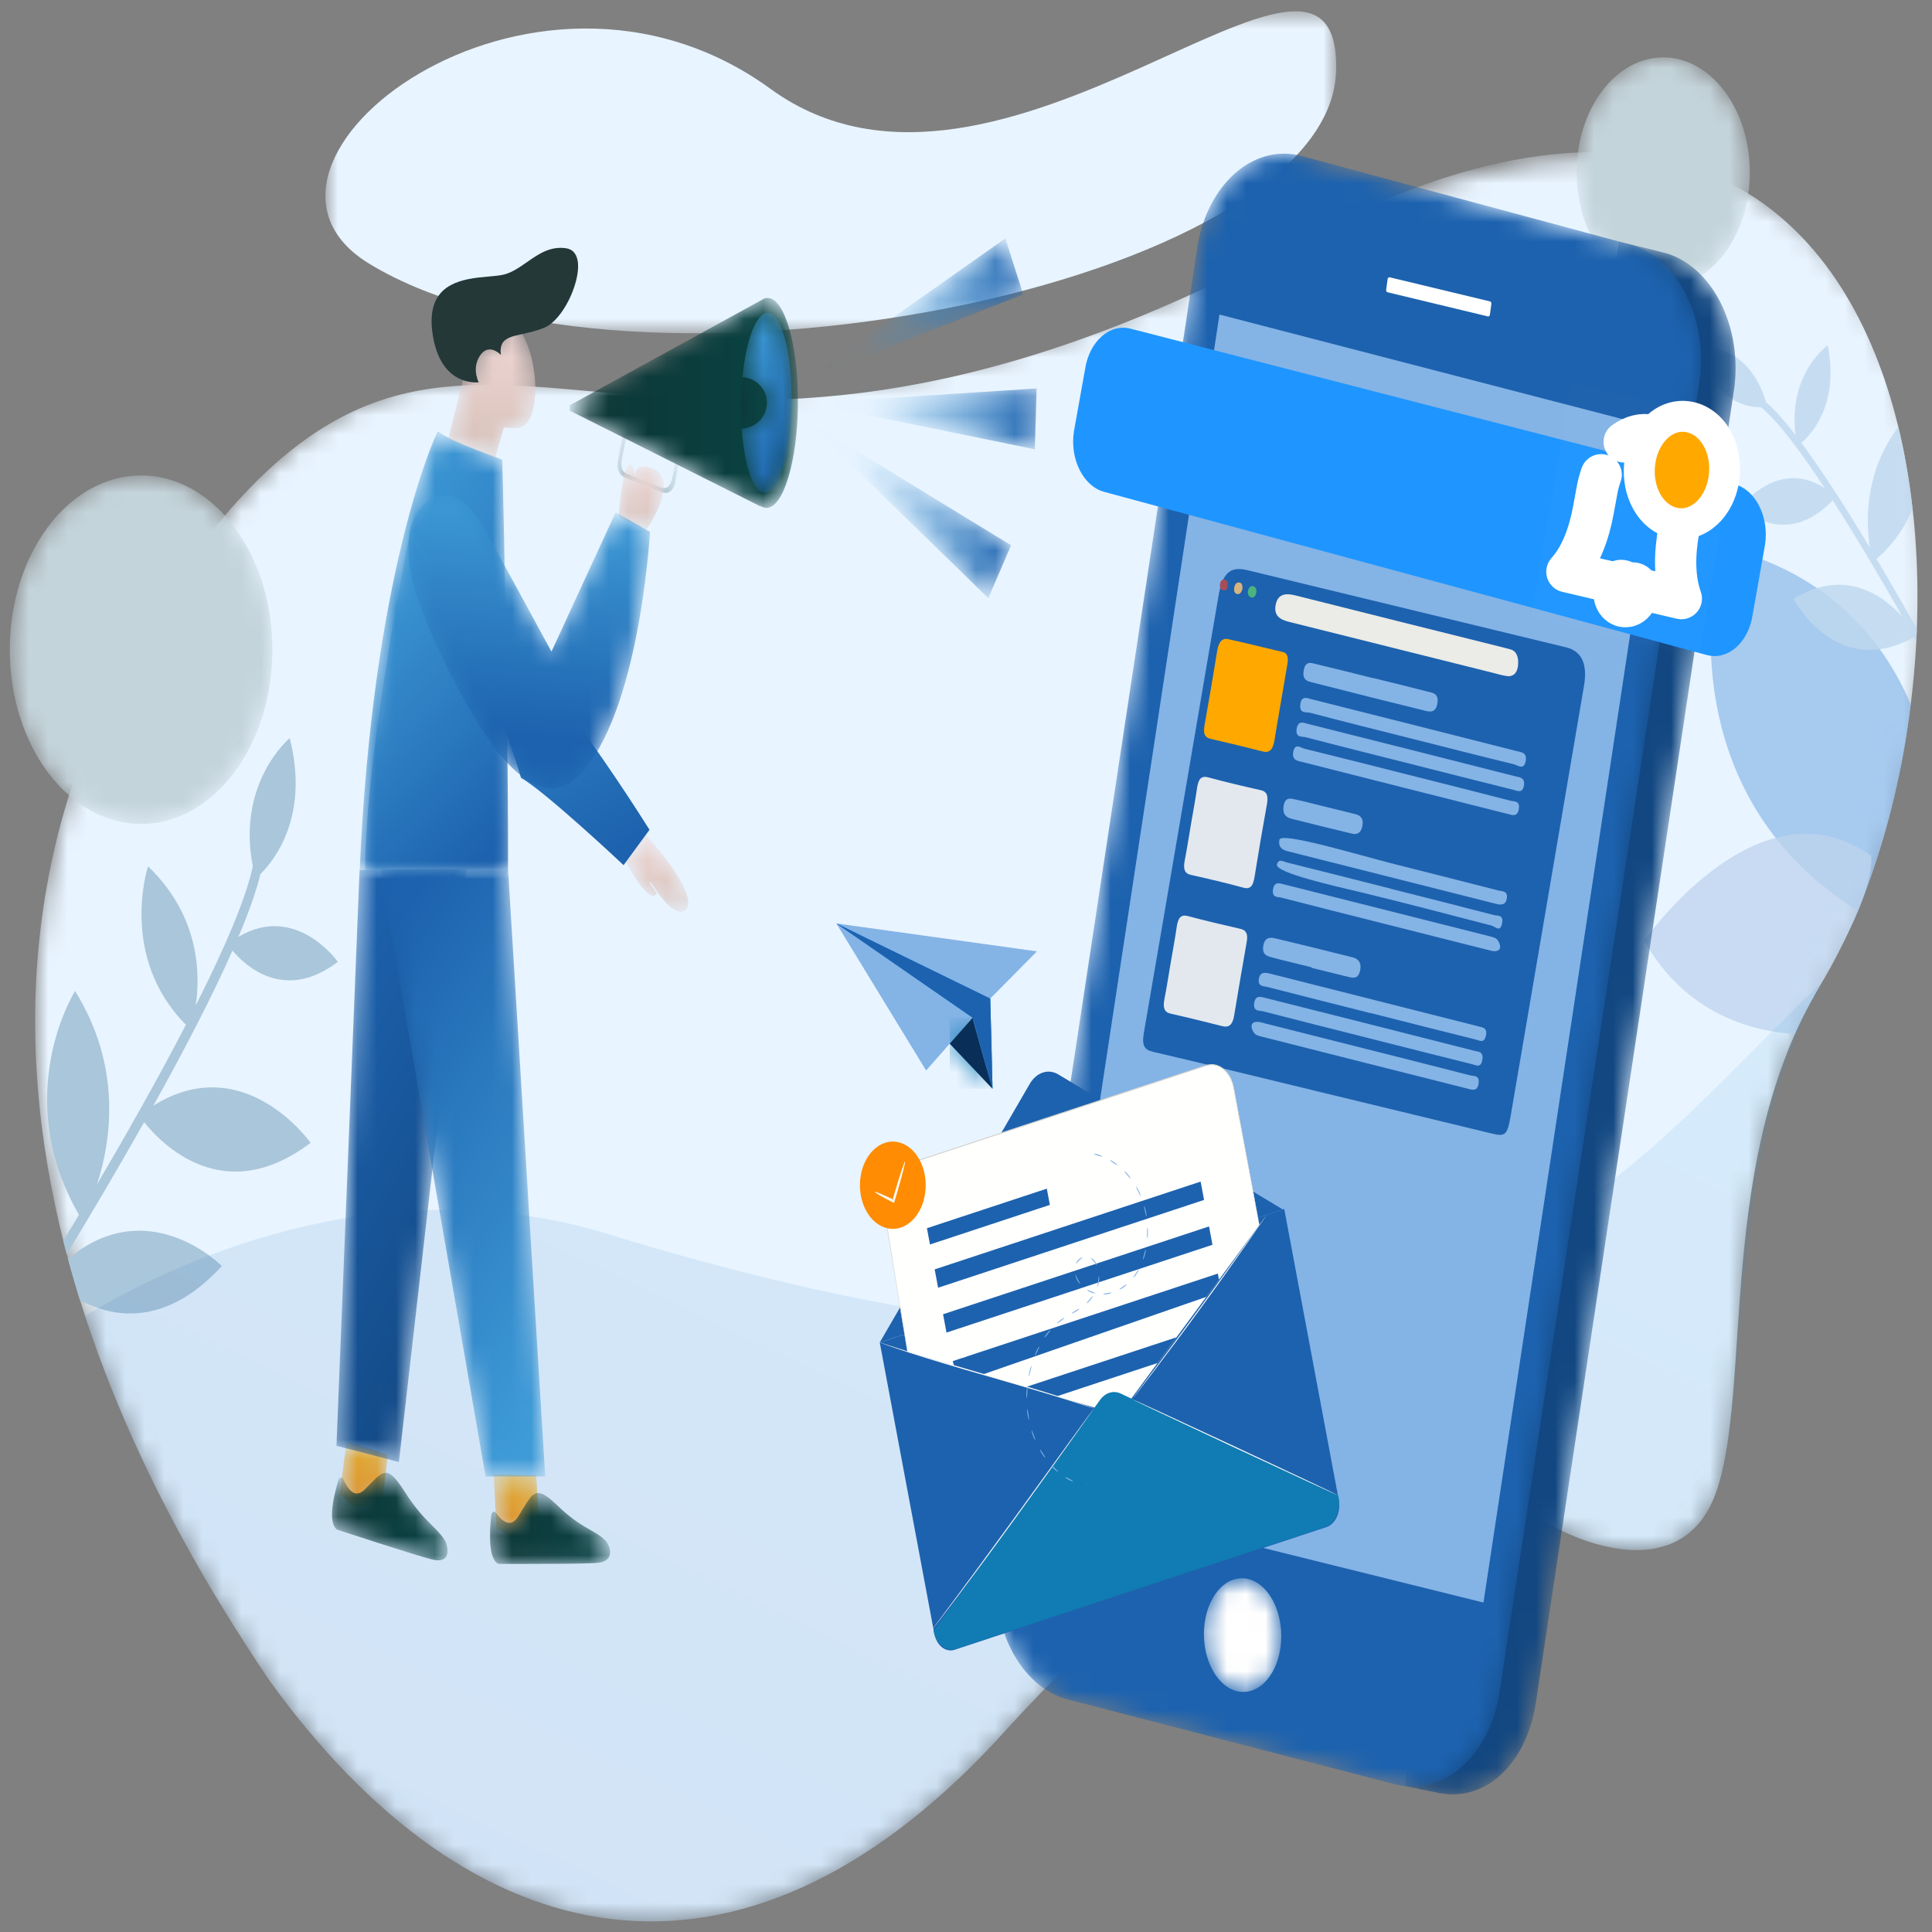 <svg width="100" height="100" viewBox="0 0 100 100" fill="none" xmlns="http://www.w3.org/2000/svg">
<rect x="0" y="0" width="100" height="100" fill="#808080" stroke="none"/>
<mask id="mask0_7187_23352" style="mask-type:alpha" maskUnits="userSpaceOnUse" x="0" y="0" width="100" height="100">
<rect width="100" height="100" fill="white"/>
</mask>
<g mask="url(#mask0_7187_23352)">
<mask id="mask1_7187_23352" style="mask-type:alpha" maskUnits="userSpaceOnUse" x="1" y="8" width="99" height="92">
<path fill-rule="evenodd" clip-rule="evenodd" d="M31.556 19.893C23.254 19.295 17.679 18.697 10.327 28.308C-8.014 52.286 8.134 78.368 13.955 86.993C24.406 101.476 38.236 104.351 51.493 90.178C69.524 70.168 77.215 76.557 77.215 76.557C79.206 79.103 86.798 83.012 88.826 77.233C90.725 71.82 89.143 59.593 94.41 50.755C103.479 35.537 102.359 8.163 82.746 8.165C78.412 8.165 73.174 9.502 66.945 12.602C49.991 21.041 39.52 20.467 31.556 19.893Z" fill="white"/>
</mask>
<g mask="url(#mask1_7187_23352)">
<path fill-rule="evenodd" clip-rule="evenodd" d="M10.327 28.308C24.731 9.477 32.67 31.037 66.945 12.603C101.22 -5.832 104.247 34.473 94.241 50.957C88.783 59.948 90.725 71.82 88.826 77.234C86.798 83.012 79.207 79.103 77.215 76.557C77.215 76.557 69.524 70.168 51.493 90.178C38.236 104.351 24.406 101.476 13.955 86.993C8.134 78.368 -8.014 52.286 10.327 28.308Z" fill="#E8F4FF"/>
</g>
<path fill-rule="evenodd" clip-rule="evenodd" d="M13.481 45.239C14.178 44.552 16.032 42.27 14.995 38.206C14.995 38.206 12.234 40.5 13.088 44.844C12.714 46.57 11.578 49.177 10.129 52.051C10.374 50.419 10.343 47.417 7.663 44.84C7.663 44.84 6.117 49.502 9.622 53.042C8.198 55.792 6.541 58.715 5.022 61.301C5.736 59.11 6.348 55.248 3.886 51.296C3.886 51.296 0.495 56.662 4.088 62.879C3.809 63.346 3.538 63.797 3.278 64.227C3.304 64.34 3.38 64.627 3.426 64.803C3.439 64.849 3.449 64.887 3.455 64.913C4.637 62.966 6.059 60.571 7.461 58.083C8.36 59.211 11.589 62.556 16.076 59.152C16.076 59.152 12.647 54.287 7.94 57.226C9.481 54.458 10.962 51.624 12.033 49.203C12.713 50.008 14.732 51.875 17.487 49.785C17.487 49.785 15.323 46.715 12.34 48.493C12.863 47.255 13.261 46.147 13.481 45.239ZM4.141 67.296C5.784 68.184 8.53 68.744 11.485 65.53C11.485 65.53 7.681 61.672 3.521 65.165C3.615 65.542 4.097 67.199 4.141 67.296Z" fill="#AAC6DA"/>
<path opacity="0.641" fill-rule="evenodd" clip-rule="evenodd" d="M98.9 36.457C97.548 33.272 94.778 29.681 89.103 28.294C89.103 28.294 86.073 38.801 94.086 45.628C94.713 46.162 95.406 46.673 96.174 47.155C98.395 41.483 98.737 37.562 98.9 36.457Z" fill="#84B3E6"/>
<path opacity="0.764" fill-rule="evenodd" clip-rule="evenodd" d="M92.905 53.526C90.75 53.384 87.238 52.52 85.109 48.686C85.109 48.686 91.04 40.136 96.857 44.3C96.994 46.916 93.647 51.572 92.905 53.526Z" fill="#BED4EE"/>
<path opacity="0.803" fill-rule="evenodd" clip-rule="evenodd" d="M93.24 22.919C93.792 22.443 95.203 20.893 94.603 17.871C94.603 17.871 92.531 19.339 92.936 22.517C92.375 21.79 91.859 21.204 91.415 20.82C91.195 20.062 90.335 17.811 87.925 18.019C87.925 18.019 88.635 21.087 91.151 21.082C92.008 21.778 93.189 23.352 94.45 25.269C93.633 24.72 92.001 24.135 90.084 26.201C90.084 26.201 92.294 28.554 94.862 25.902C96.086 27.805 97.361 29.97 98.471 31.925C97.471 30.82 95.493 29.372 92.824 30.994C92.824 30.994 95.033 35.232 99.067 32.982C99.108 33.053 99.147 33.124 99.187 33.195C99.194 33.058 99.198 32.97 99.201 32.905C99.202 32.905 99.203 32.904 99.204 32.904C99.204 32.904 99.203 32.902 99.201 32.898C99.204 32.841 99.205 32.803 99.207 32.767C99.209 32.712 99.211 32.659 99.216 32.551C98.577 31.41 97.865 30.166 97.127 28.923C97.53 28.596 98.404 27.766 98.992 26.329C98.82 24.919 98.629 23.68 98.259 22.106C97.379 23.254 96.354 25.303 96.778 28.338C95.582 26.346 94.339 24.397 93.24 22.919Z" fill="#BED7EE"/>
<path opacity="0.114" fill-rule="evenodd" clip-rule="evenodd" d="M31.443 63.868C19.49 60.2 8.634 65.55 4.4 68.108C7.165 76.546 11.488 83.338 13.955 86.993C24.406 101.476 38.236 104.351 51.493 90.178C69.524 70.168 77.215 76.557 77.215 76.557C79.206 79.104 86.798 83.012 88.826 77.234C90.725 71.82 89.143 59.594 94.41 50.755C83.256 61.189 74.276 77.012 31.443 63.868Z" fill="url(#paint0_linear_7187_23352)"/>
<mask id="mask2_7187_23352" style="mask-type:alpha" maskUnits="userSpaceOnUse" x="16" y="0" width="54" height="18">
<path fill-rule="evenodd" clip-rule="evenodd" d="M16.843 0.586H69.161V17.251H16.843V0.586Z" fill="white"/>
</mask>
<g mask="url(#mask2_7187_23352)">
<path fill-rule="evenodd" clip-rule="evenodd" d="M19.082 13.631C32.655 21.958 68.879 14.776 69.158 3.66C69.418 -6.729 51.803 13.27 39.881 4.599C27.447 -4.445 10.752 8.52 19.082 13.631Z" fill="#E8F4FF"/>
</g>
<mask id="mask3_7187_23352" style="mask-type:alpha" maskUnits="userSpaceOnUse" x="81" y="2" width="10" height="13">
<path fill-rule="evenodd" clip-rule="evenodd" d="M81.607 8.919C81.607 12.204 83.614 14.867 86.089 14.867C88.563 14.867 90.57 12.204 90.57 8.919C90.57 5.634 88.563 2.971 86.089 2.971C83.614 2.971 81.607 5.634 81.607 8.919Z" fill="white"/>
</mask>
<g mask="url(#mask3_7187_23352)">
<path fill-rule="evenodd" clip-rule="evenodd" d="M81.607 8.919C81.607 12.204 83.614 14.867 86.089 14.867C88.563 14.867 90.57 12.204 90.57 8.919C90.57 5.634 88.563 2.971 86.089 2.971C83.614 2.971 81.607 5.634 81.607 8.919Z" fill="#C4D4DB"/>
</g>
<mask id="mask4_7187_23352" style="mask-type:alpha" maskUnits="userSpaceOnUse" x="0" y="24" width="15" height="19">
<path fill-rule="evenodd" clip-rule="evenodd" d="M0.508 33.628C0.508 38.609 3.55 42.647 7.303 42.647C11.056 42.647 14.098 38.609 14.098 33.628C14.098 28.646 11.056 24.609 7.303 24.609C3.55 24.609 0.508 28.646 0.508 33.628Z" fill="white"/>
</mask>
<g mask="url(#mask4_7187_23352)">
<path fill-rule="evenodd" clip-rule="evenodd" d="M0.508 33.628C0.508 38.609 3.55 42.647 7.303 42.647C11.056 42.647 14.098 38.609 14.098 33.628C14.098 28.646 11.056 24.609 7.303 24.609C3.55 24.609 0.508 28.646 0.508 33.628Z" fill="#C4D4DB"/>
</g>
<mask id="mask5_7187_23352" style="mask-type:alpha" maskUnits="userSpaceOnUse" x="31" y="22" width="5" height="4">
<path fill-rule="evenodd" clip-rule="evenodd" d="M32.434 22.514L32.192 23.717C32.083 24.326 32.291 24.465 32.514 24.555L34.184 25.227C34.2 25.234 34.216 25.239 34.232 25.244C34.363 25.286 34.477 25.272 34.568 25.202C34.681 25.115 34.762 24.942 34.808 24.687L34.969 23.828L35.146 23.903L34.944 24.991C34.911 25.175 34.825 25.328 34.702 25.423C34.579 25.517 34.436 25.539 34.3 25.486L32.322 24.709C32.061 24.606 31.906 24.25 31.969 23.898L32.256 22.439L32.434 22.514Z" fill="white"/>
</mask>
<g mask="url(#mask5_7187_23352)">
<path fill-rule="evenodd" clip-rule="evenodd" d="M32.434 22.514L32.192 23.717C32.083 24.326 32.291 24.465 32.514 24.555L34.184 25.227C34.2 25.234 34.216 25.239 34.232 25.244C34.363 25.286 34.477 25.272 34.568 25.202C34.681 25.115 34.762 24.942 34.808 24.687L34.969 23.828L35.146 23.903L34.944 24.991C34.911 25.175 34.825 25.328 34.702 25.423C34.579 25.517 34.436 25.539 34.3 25.486L32.322 24.709C32.061 24.606 31.906 24.25 31.969 23.898L32.256 22.439L32.434 22.514Z" fill="url(#paint1_linear_7187_23352)"/>
</g>
<mask id="mask6_7187_23352" style="mask-type:alpha" maskUnits="userSpaceOnUse" x="29" y="15" width="13" height="12">
<path fill-rule="evenodd" clip-rule="evenodd" d="M39.738 15.422C39.786 15.423 39.834 15.43 39.88 15.445C40.286 15.573 40.647 16.222 40.902 17.193C41.158 18.165 41.31 19.459 41.3 20.874C41.291 22.332 41.113 23.7 40.8 24.726C40.491 25.738 40.089 26.294 39.668 26.289C39.596 26.288 39.526 26.271 39.455 26.239L39.456 26.238L39.447 26.235C39.411 26.217 39.376 26.193 39.34 26.167C39.354 26.185 39.369 26.206 39.383 26.221L29.491 21.256V20.977L39.455 15.509L39.5 15.48L39.501 15.48C39.577 15.441 39.655 15.422 39.733 15.422C39.735 15.422 39.736 15.422 39.738 15.422Z" fill="white"/>
</mask>
<g mask="url(#mask6_7187_23352)">
<path fill-rule="evenodd" clip-rule="evenodd" d="M39.88 15.445C40.286 15.573 40.647 16.222 40.902 17.193C41.158 18.165 41.31 19.459 41.3 20.874C41.291 22.332 41.113 23.7 40.8 24.726C40.491 25.738 40.089 26.294 39.668 26.289C39.596 26.288 39.526 26.271 39.455 26.239L39.447 26.235C39.411 26.217 39.376 26.193 39.34 26.167C39.354 26.185 39.369 26.206 39.383 26.221L29.491 21.256V20.977L39.455 15.509L39.5 15.48C39.577 15.441 39.655 15.422 39.733 15.422C39.735 15.422 39.736 15.422 39.738 15.422C39.786 15.423 39.834 15.43 39.88 15.445Z" fill="url(#paint2_linear_7187_23352)"/>
</g>
<mask id="mask7_7187_23352" style="mask-type:alpha" maskUnits="userSpaceOnUse" x="41" y="21" width="12" height="10">
<path fill-rule="evenodd" clip-rule="evenodd" d="M52.334 28.224L51.155 30.96L41.626 21.681L52.334 28.224Z" fill="white"/>
</mask>
<g mask="url(#mask7_7187_23352)">
<path fill-rule="evenodd" clip-rule="evenodd" d="M52.334 28.224L51.155 30.96L41.626 21.681L52.334 28.224Z" fill="url(#paint3_linear_7187_23352)"/>
</g>
<mask id="mask8_7187_23352" style="mask-type:alpha" maskUnits="userSpaceOnUse" x="41" y="20" width="13" height="4">
<path fill-rule="evenodd" clip-rule="evenodd" d="M53.562 23.255L41.881 20.867L53.656 20.106L53.562 23.255Z" fill="white"/>
</mask>
<g mask="url(#mask8_7187_23352)">
<path fill-rule="evenodd" clip-rule="evenodd" d="M53.562 23.255L41.881 20.867L53.656 20.106L53.562 23.255Z" fill="url(#paint4_linear_7187_23352)"/>
</g>
<mask id="mask9_7187_23352" style="mask-type:alpha" maskUnits="userSpaceOnUse" x="41" y="12" width="12" height="8">
<path fill-rule="evenodd" clip-rule="evenodd" d="M52.037 12.338L52.962 15.24L41.626 19.678L52.037 12.338Z" fill="white"/>
</mask>
<g mask="url(#mask9_7187_23352)">
<path fill-rule="evenodd" clip-rule="evenodd" d="M52.037 12.338L52.962 15.24L41.626 19.678L52.037 12.338Z" fill="url(#paint5_linear_7187_23352)"/>
</g>
<mask id="mask10_7187_23352" style="mask-type:alpha" maskUnits="userSpaceOnUse" x="38" y="16" width="3" height="10">
<path fill-rule="evenodd" clip-rule="evenodd" d="M39.846 16.208C40.178 16.312 40.469 16.864 40.672 17.694C40.874 18.524 40.99 19.632 40.972 20.846C40.954 22.096 40.799 23.271 40.535 24.155C40.274 25.027 39.94 25.509 39.595 25.51C39.536 25.51 39.478 25.497 39.421 25.47L39.421 25.469L39.414 25.466C39.139 25.33 38.888 24.878 38.694 24.162C38.542 23.603 38.444 22.92 38.393 22.182C39.115 22.159 39.695 21.573 39.695 20.85C39.695 20.139 39.134 19.564 38.429 19.522C38.586 17.93 38.968 16.687 39.433 16.311L39.534 16.243L39.534 16.242C39.598 16.208 39.663 16.19 39.729 16.19C39.73 16.19 39.731 16.19 39.733 16.19C39.771 16.19 39.809 16.196 39.846 16.208Z" fill="white"/>
</mask>
<g mask="url(#mask10_7187_23352)">
<path fill-rule="evenodd" clip-rule="evenodd" d="M39.846 16.208C40.178 16.312 40.469 16.864 40.672 17.694C40.874 18.524 40.99 19.632 40.972 20.846C40.954 22.096 40.799 23.271 40.535 24.155C40.274 25.027 39.94 25.509 39.595 25.51C39.536 25.51 39.478 25.497 39.421 25.47L39.421 25.469L39.414 25.466C39.139 25.33 38.888 24.878 38.694 24.162C38.542 23.603 38.444 22.92 38.393 22.182C39.115 22.159 39.695 21.573 39.695 20.85C39.695 20.139 39.134 19.564 38.429 19.522C38.586 17.93 38.968 16.687 39.433 16.311L39.534 16.243L39.534 16.242C39.598 16.208 39.663 16.19 39.729 16.19C39.73 16.19 39.731 16.19 39.733 16.19C39.771 16.19 39.809 16.196 39.846 16.208Z" fill="url(#paint6_linear_7187_23352)"/>
</g>
<mask id="mask11_7187_23352" style="mask-type:alpha" maskUnits="userSpaceOnUse" x="38" y="19" width="2" height="4">
<path fill-rule="evenodd" clip-rule="evenodd" d="M39.476 20.85C39.476 21.573 39.115 22.159 38.393 22.182C38.363 21.754 38.344 21.313 38.351 20.855C38.358 20.389 38.387 19.946 38.429 19.522C39.134 19.564 39.476 20.139 39.476 20.85Z" fill="white"/>
</mask>
<g mask="url(#mask11_7187_23352)">
<path fill-rule="evenodd" clip-rule="evenodd" d="M39.476 20.85C39.476 21.573 39.115 22.159 38.393 22.182C38.363 21.754 38.344 21.313 38.351 20.855C38.358 20.389 38.387 19.946 38.429 19.522C39.134 19.564 39.476 20.139 39.476 20.85Z" fill="url(#paint7_linear_7187_23352)"/>
</g>
<mask id="mask12_7187_23352" style="mask-type:alpha" maskUnits="userSpaceOnUse" x="25" y="76" width="3" height="4">
<path fill-rule="evenodd" clip-rule="evenodd" d="M27.756 76.365C27.803 76.972 27.856 78.186 27.912 78.525C27.443 78.915 26.869 79.686 26.328 79.497C26.021 79.39 25.873 79.012 25.703 79.223C25.677 78.998 25.679 78.845 25.679 78.839L25.552 76.314L27.756 76.365Z" fill="white"/>
</mask>
<g mask="url(#mask12_7187_23352)">
<path fill-rule="evenodd" clip-rule="evenodd" d="M27.756 76.365C27.803 76.972 27.856 78.186 27.912 78.525C27.443 78.915 26.869 79.686 26.328 79.497C26.021 79.39 25.873 79.012 25.703 79.223C25.677 78.998 25.679 78.845 25.679 78.839L25.552 76.314L27.756 76.365Z" fill="url(#paint8_linear_7187_23352)"/>
</g>
<mask id="mask13_7187_23352" style="mask-type:alpha" maskUnits="userSpaceOnUse" x="17" y="74" width="4" height="5">
<path fill-rule="evenodd" clip-rule="evenodd" d="M20.076 75.309C20.013 75.914 19.847 77.11 19.842 77.456C19.316 77.688 18.621 78.257 18.13 77.903C17.851 77.702 17.774 77.288 17.572 77.44C17.586 77.213 17.616 77.066 17.617 77.059L17.944 74.566L20.076 75.309Z" fill="white"/>
</mask>
<g mask="url(#mask13_7187_23352)">
<path fill-rule="evenodd" clip-rule="evenodd" d="M20.076 75.309C20.013 75.914 19.847 77.11 19.842 77.456C19.316 77.688 18.621 78.257 18.13 77.903C17.851 77.702 17.774 77.288 17.572 77.44C17.586 77.213 17.616 77.066 17.617 77.059L17.944 74.566L20.076 75.309Z" fill="url(#paint9_linear_7187_23352)"/>
</g>
<mask id="mask14_7187_23352" style="mask-type:alpha" maskUnits="userSpaceOnUse" x="17" y="76" width="7" height="5">
<path fill-rule="evenodd" clip-rule="evenodd" d="M20.964 77.234C21.944 78.764 22.578 79.011 23.021 79.722C23.183 79.982 23.43 81.003 22.332 80.711C21.233 80.418 17.479 79.185 17.479 79.185C17.479 79.185 17.189 79.112 17.185 78.401V78.371C17.188 77.984 17.272 77.416 17.525 76.584C17.525 76.584 17.658 76.316 17.781 76.576C17.951 76.936 18.311 77.653 18.873 77.099C19.386 76.594 19.668 76.232 19.965 76.232C20.229 76.232 20.505 76.516 20.964 77.234Z" fill="white"/>
</mask>
<g mask="url(#mask14_7187_23352)">
<path fill-rule="evenodd" clip-rule="evenodd" d="M20.964 77.234C21.944 78.764 22.578 79.011 23.021 79.722C23.183 79.982 23.43 81.003 22.332 80.711C21.233 80.418 17.479 79.185 17.479 79.185C17.479 79.185 17.189 79.112 17.185 78.401V78.371C17.188 77.984 17.272 77.416 17.525 76.584C17.525 76.584 17.658 76.316 17.781 76.576C17.951 76.936 18.311 77.653 18.873 77.099C19.386 76.594 19.668 76.232 19.965 76.232C20.229 76.232 20.505 76.516 20.964 77.234Z" fill="url(#paint10_linear_7187_23352)"/>
</g>
<mask id="mask15_7187_23352" style="mask-type:alpha" maskUnits="userSpaceOnUse" x="17" y="44" width="8" height="32">
<path fill-rule="evenodd" clip-rule="evenodd" d="M20.647 75.675L17.415 74.834L18.611 45.03C20.747 45.013 22.2 44.98 24.16 44.98L20.647 75.675Z" fill="white"/>
</mask>
<g mask="url(#mask15_7187_23352)">
<path fill-rule="evenodd" clip-rule="evenodd" d="M20.647 75.675L17.415 74.834L18.611 45.03C20.747 45.013 22.2 44.98 24.16 44.98L20.647 75.675Z" fill="url(#paint11_linear_7187_23352)"/>
</g>
<mask id="mask16_7187_23352" style="mask-type:alpha" maskUnits="userSpaceOnUse" x="19" y="44" width="10" height="33">
<path fill-rule="evenodd" clip-rule="evenodd" d="M28.221 76.42L25.133 76.42L19.681 45.002C21.759 45.002 24.316 44.96 26.295 44.96L28.221 76.42Z" fill="white"/>
</mask>
<g mask="url(#mask16_7187_23352)">
<path fill-rule="evenodd" clip-rule="evenodd" d="M28.221 76.42L25.133 76.42L19.681 45.002C21.759 45.002 24.316 44.96 26.295 44.96L28.221 76.42Z" fill="url(#paint12_linear_7187_23352)"/>
</g>
<mask id="mask17_7187_23352" style="mask-type:alpha" maskUnits="userSpaceOnUse" x="18" y="22" width="9" height="24">
<path fill-rule="evenodd" clip-rule="evenodd" d="M25.997 23.804C25.997 23.804 26.157 29.777 26.242 36.893C26.274 39.508 26.295 42.276 26.295 44.96L19.762 45.019L18.611 45.03C19.265 29.455 22.505 22.576 22.66 22.333C23.599 22.98 25.747 23.657 25.997 23.804Z" fill="white"/>
</mask>
<g mask="url(#mask17_7187_23352)">
<path fill-rule="evenodd" clip-rule="evenodd" d="M26.242 36.893C26.274 39.508 26.295 42.276 26.295 44.96L26.291 45.12C26.291 45.12 17.956 60.81 18.61 45.236C19.263 29.661 22.505 22.576 22.66 22.333C23.599 22.98 25.747 23.657 25.997 23.804C25.997 23.804 26.157 29.777 26.242 36.893Z" fill="url(#paint13_linear_7187_23352)"/>
</g>
<mask id="mask18_7187_23352" style="mask-type:alpha" maskUnits="userSpaceOnUse" x="18" y="27" width="9" height="19">
<path fill-rule="evenodd" clip-rule="evenodd" d="M26.242 36.894C26.274 39.508 26.295 42.276 26.295 44.96L18.904 45.03C18.904 38.804 21.297 27.165 21.297 27.165C21.297 27.165 24.806 33.63 26.242 36.894Z" fill="white"/>
</mask>
<g mask="url(#mask18_7187_23352)">
<path fill-rule="evenodd" clip-rule="evenodd" d="M26.295 44.96L18.904 45.03C18.904 38.804 21.297 27.165 21.297 27.165C21.297 27.165 24.806 33.63 26.242 36.894C26.274 39.508 26.295 42.276 26.295 44.96Z" fill="url(#paint14_linear_7187_23352)"/>
</g>
<mask id="mask19_7187_23352" style="mask-type:alpha" maskUnits="userSpaceOnUse" x="32" y="43" width="4" height="5">
<path fill-rule="evenodd" clip-rule="evenodd" d="M35.621 46.645C35.633 46.803 35.605 46.937 35.542 47.038C35.536 47.046 35.452 47.188 35.25 47.193H35.242C35.008 47.193 34.63 47.006 34.058 46.226C34.06 46.226 34.06 46.223 34.06 46.223L34.054 46.22C33.935 46.057 33.808 45.868 33.671 45.648L33.633 45.691C33.762 45.9 33.883 46.079 33.998 46.236C33.975 46.279 33.931 46.348 33.844 46.365C33.665 46.394 33.24 46.193 32.364 44.55L33.381 43.165C33.581 43.382 35.534 45.515 35.621 46.645Z" fill="white"/>
</mask>
<g mask="url(#mask19_7187_23352)">
<path fill-rule="evenodd" clip-rule="evenodd" d="M35.621 46.645C35.633 46.803 35.605 46.937 35.542 47.038C35.536 47.046 35.452 47.188 35.25 47.193H35.242C35.008 47.193 34.63 47.006 34.058 46.226C34.06 46.226 34.06 46.223 34.06 46.223L34.054 46.22C33.935 46.057 33.808 45.868 33.671 45.648L33.633 45.691C33.762 45.9 33.883 46.079 33.998 46.236C33.975 46.279 33.931 46.348 33.844 46.365C33.665 46.394 33.24 46.193 32.364 44.55L33.381 43.165C33.581 43.382 35.534 45.515 35.621 46.645Z" fill="url(#paint15_linear_7187_23352)"/>
</g>
<path fill-rule="evenodd" clip-rule="evenodd" d="M21.385 27.99C22.054 29.128 23.21 31.176 24.194 33.221C25.155 35.218 26.204 37.661 26.967 40.262C28.113 40.887 31.984 44.503 32.276 44.779L33.619 42.95C27.137 32.678 22.215 28.615 21.385 27.99Z" fill="url(#paint16_linear_7187_23352)"/>
<mask id="mask20_7187_23352" style="mask-type:alpha" maskUnits="userSpaceOnUse" x="32" y="24" width="3" height="4">
<path fill-rule="evenodd" clip-rule="evenodd" d="M32.81 24.665C32.948 24.088 33.2 24.141 33.479 24.163C33.833 24.257 34.142 24.316 34.337 24.91C34.516 25.945 33.452 27.408 33.441 27.437L32.017 26.733C32.036 26.253 32.257 24.615 32.383 24.281C32.431 24.152 32.526 24.069 32.616 24.069C32.742 24.069 32.857 24.233 32.81 24.665Z" fill="white"/>
</mask>
<g mask="url(#mask20_7187_23352)">
<path fill-rule="evenodd" clip-rule="evenodd" d="M32.81 24.665C32.948 24.088 33.2 24.141 33.479 24.163C33.833 24.257 34.142 24.316 34.337 24.91C34.516 25.945 33.452 27.408 33.441 27.437L32.017 26.733C32.036 26.253 32.257 24.615 32.383 24.281C32.431 24.152 32.526 24.069 32.616 24.069C32.742 24.069 32.857 24.233 32.81 24.665Z" fill="url(#paint17_linear_7187_23352)"/>
</g>
<mask id="mask21_7187_23352" style="mask-type:alpha" maskUnits="userSpaceOnUse" x="21" y="25" width="13" height="16">
<path fill-rule="evenodd" clip-rule="evenodd" d="M23.188 25.619C24.19 25.782 24.949 27.129 24.974 27.171L28.544 33.727L31.868 26.513L33.643 27.532C33.613 28.057 33.036 36.934 30.025 40.085C29.457 40.679 28.833 40.906 28.17 40.766C26.014 40.305 23.912 36.078 23.012 34.273C22.835 33.915 21.694 31.605 21.36 30.114C21.079 28.856 20.929 27.165 21.807 26.246C22.185 25.851 22.592 25.604 23.013 25.604C23.071 25.604 23.129 25.609 23.188 25.619Z" fill="white"/>
</mask>
<g mask="url(#mask21_7187_23352)">
<path fill-rule="evenodd" clip-rule="evenodd" d="M23.188 25.619C24.19 25.782 24.949 27.129 24.974 27.171L28.544 33.727L31.868 26.513L33.643 27.532C33.613 28.057 33.036 36.934 30.025 40.085C29.457 40.679 28.833 40.906 28.17 40.766C26.014 40.305 23.912 36.078 23.012 34.273C22.835 33.915 21.694 31.605 21.36 30.114C21.079 28.856 20.929 27.165 21.807 26.246C22.185 25.851 22.592 25.604 23.013 25.604C23.071 25.604 23.129 25.609 23.188 25.619Z" fill="url(#paint18_linear_7187_23352)"/>
</g>
<mask id="mask22_7187_23352" style="mask-type:alpha" maskUnits="userSpaceOnUse" x="23" y="17" width="5" height="7">
<path fill-rule="evenodd" clip-rule="evenodd" d="M27.55 21.35C27.433 21.72 27.196 22.152 26.725 22.152C26.395 22.152 26.32 22.148 26.083 22.128L25.628 23.697L23.213 22.695L23.996 19.516C24.373 19.61 24.66 19.572 24.668 19.57L24.712 19.564L24.684 19.515C24.669 19.489 24.284 18.812 24.737 18.156C25.188 17.503 25.767 18.17 25.792 18.198L25.852 18.269L25.834 18.165C25.785 17.901 25.797 17.702 25.87 17.557C26.014 17.266 26.399 17.18 26.884 17.075C27.602 18.023 27.931 20.136 27.55 21.35Z" fill="white"/>
</mask>
<g mask="url(#mask22_7187_23352)">
<path fill-rule="evenodd" clip-rule="evenodd" d="M27.55 21.35C27.433 21.72 27.196 22.152 26.725 22.152C26.395 22.152 26.32 22.148 26.083 22.128L25.628 23.697L23.213 22.695L23.996 19.516C24.373 19.61 24.66 19.572 24.668 19.57L24.712 19.564L24.684 19.515C24.669 19.489 24.284 18.812 24.737 18.156C25.188 17.503 25.767 18.17 25.792 18.198L25.852 18.269L25.834 18.165C25.785 17.901 25.797 17.702 25.87 17.557C26.014 17.266 26.399 17.18 26.884 17.075C27.602 18.023 27.931 20.136 27.55 21.35Z" fill="url(#paint19_linear_7187_23352)"/>
</g>
<path fill-rule="evenodd" clip-rule="evenodd" d="M29.312 12.851C29.675 12.911 29.886 13.187 29.919 13.654C29.992 14.701 29.129 16.562 28.176 16.959C27.774 17.127 27.388 17.212 27.048 17.286C26.543 17.396 26.144 17.482 25.985 17.8C25.914 17.945 25.894 18.132 25.927 18.369C25.761 18.21 25.259 17.809 24.856 18.39C24.446 18.986 24.693 19.612 24.778 19.79C24.641 19.801 24.192 19.816 23.721 19.573C22.779 19.086 22.465 17.957 22.366 17.098C22.287 16.401 22.376 15.831 22.632 15.409C22.981 14.831 23.608 14.575 24.249 14.446C24.611 14.373 24.978 14.34 25.301 14.313C25.561 14.29 25.809 14.267 26 14.229C26.462 14.136 26.858 13.858 27.277 13.566C27.872 13.152 28.484 12.723 29.312 12.851Z" fill="#243838"/>
<mask id="mask23_7187_23352" style="mask-type:alpha" maskUnits="userSpaceOnUse" x="25" y="77" width="7" height="4">
<path fill-rule="evenodd" clip-rule="evenodd" d="M28.887 77.956C30.111 79.133 30.771 79.174 31.329 79.726C31.532 79.927 31.955 80.841 30.836 80.903C30.139 80.941 28.379 80.949 27.149 80.949H26.926C26.294 80.949 25.849 80.947 25.849 80.947C25.849 80.947 25.147 80.996 25.429 78.405C25.429 78.405 25.51 78.103 25.676 78.317C25.906 78.614 26.384 79.197 26.831 78.482C27.293 77.744 27.5 77.278 27.856 77.278C28.094 77.278 28.397 77.485 28.887 77.956Z" fill="white"/>
</mask>
<g mask="url(#mask23_7187_23352)">
<path fill-rule="evenodd" clip-rule="evenodd" d="M28.887 77.956C30.111 79.133 30.771 79.174 31.329 79.726C31.532 79.927 31.955 80.841 30.836 80.903C30.139 80.941 28.379 80.949 27.149 80.949H26.926C26.294 80.949 25.849 80.947 25.849 80.947C25.849 80.947 25.147 80.996 25.429 78.405C25.429 78.405 25.51 78.103 25.676 78.317C25.906 78.614 26.384 79.197 26.831 78.482C27.293 77.744 27.5 77.278 27.856 77.278C28.094 77.278 28.397 77.485 28.887 77.956Z" fill="url(#paint20_linear_7187_23352)"/>
</g>
<mask id="mask24_7187_23352" style="mask-type:alpha" maskUnits="userSpaceOnUse" x="72" y="12" width="18" height="81">
<path fill-rule="evenodd" clip-rule="evenodd" d="M72.703 92.45L74.331 92.773C76.793 93.368 79.006 91.374 79.498 88.117L89.743 20.25C90.245 16.921 88.599 13.689 86.084 13.066L83.793 12.499L72.703 92.45Z" fill="white"/>
</mask>
<g mask="url(#mask24_7187_23352)">
<path fill-rule="evenodd" clip-rule="evenodd" d="M72.703 92.45L74.331 92.773C76.793 93.368 79.006 91.374 79.498 88.117L89.743 20.25C90.245 16.921 88.599 13.689 86.084 13.066L83.793 12.499L72.703 92.45Z" fill="#124781"/>
</g>
<mask id="mask25_7187_23352" style="mask-type:alpha" maskUnits="userSpaceOnUse" x="51" y="7" width="38" height="86">
<path fill-rule="evenodd" clip-rule="evenodd" d="M66.431 7.953C64.302 7.97 62.402 9.963 61.965 12.842L51.65 80.781C51.147 84.093 52.771 87.316 55.269 87.963L72.237 92.362C74.713 93.003 77.115 90.873 77.615 87.592L87.952 19.833C88.455 16.537 86.85 13.323 84.367 12.654L67.377 8.076C67.079 7.995 66.782 7.955 66.489 7.953H66.431Z" fill="white"/>
</mask>
<g mask="url(#mask25_7187_23352)">
<path fill-rule="evenodd" clip-rule="evenodd" d="M66.431 7.953C64.302 7.97 62.402 9.963 61.965 12.842L51.65 80.781C51.147 84.093 52.771 87.316 55.269 87.963L72.237 92.362C74.713 93.003 77.115 90.873 77.615 87.592L87.952 19.833C88.455 16.537 86.85 13.323 84.367 12.654L67.377 8.076C67.079 7.995 66.782 7.955 66.489 7.953H66.431Z" fill="#1D62AE"/>
</g>
<path fill-rule="evenodd" clip-rule="evenodd" d="M85.987 22.213L76.784 82.948L53.844 77.259L63.119 16.281L85.987 22.213Z" fill="#84B3E6"/>
<path fill-rule="evenodd" clip-rule="evenodd" d="M68.473 56.557C67.726 56.376 66.98 56.195 66.234 56.013C64.057 55.484 61.882 54.955 59.702 54.447C59.236 54.338 59.089 54.14 59.209 53.44C60.505 45.931 61.776 38.418 63.059 30.907C63.274 29.647 63.665 29.295 64.572 29.514C70.07 30.843 75.567 32.175 81.064 33.507C81.862 33.7 82.18 34.365 81.989 35.484C80.731 42.888 79.469 50.291 78.203 57.693C78.019 58.769 77.928 58.844 77.183 58.664C74.28 57.963 71.376 57.259 68.473 56.557Z" fill="#1D62AE"/>
<path fill-rule="evenodd" clip-rule="evenodd" d="M66.281 36.451C66.175 37.073 66.064 37.694 65.966 38.317C65.892 38.783 65.719 38.987 65.37 38.899C64.466 38.669 63.56 38.449 62.653 38.241C62.353 38.173 62.272 37.963 62.344 37.557C62.572 36.262 62.795 34.965 63.006 33.665C63.078 33.226 63.264 33.016 63.559 33.08C64.506 33.287 65.449 33.525 66.394 33.747C66.692 33.818 66.684 34.097 66.627 34.425C66.509 35.1 66.396 35.776 66.281 36.451Z" fill="#FFA800"/>
<path fill-rule="evenodd" clip-rule="evenodd" d="M61.656 42.595C61.757 41.999 61.871 41.406 61.956 40.807C62.023 40.335 62.167 40.137 62.531 40.235C63.434 40.479 64.342 40.695 65.252 40.897C65.587 40.972 65.653 41.2 65.574 41.638C65.35 42.88 65.137 44.125 64.938 45.373C64.863 45.84 64.731 46.046 64.364 45.947C63.462 45.702 62.553 45.487 61.643 45.285C61.307 45.211 61.238 44.977 61.321 44.542C61.445 43.897 61.546 43.244 61.656 42.595Z" fill="#E3E8EF"/>
<path fill-rule="evenodd" clip-rule="evenodd" d="M60.605 49.774C60.706 49.178 60.82 48.585 60.905 47.986C60.973 47.51 61.122 47.318 61.483 47.415C62.387 47.657 63.297 47.869 64.207 48.078C64.498 48.145 64.604 48.336 64.53 48.754C64.306 50.025 64.089 51.299 63.878 52.573C63.796 53.066 63.591 53.197 63.261 53.112C62.373 52.886 61.485 52.667 60.594 52.467C60.261 52.393 60.185 52.162 60.269 51.724C60.394 51.078 60.494 50.425 60.605 49.774Z" fill="#E3E8EF"/>
<path fill-rule="evenodd" clip-rule="evenodd" d="M72.255 33.571C70.459 33.122 68.664 32.673 66.868 32.224C66.47 32.124 65.908 32.016 66.023 31.336C66.144 30.625 66.696 30.728 67.137 30.84C70.706 31.742 74.278 32.631 77.849 33.524C77.969 33.554 78.088 33.583 78.207 33.62C78.527 33.721 78.619 34.081 78.569 34.478C78.516 34.897 78.265 35.033 77.996 34.994C77.733 34.956 77.475 34.876 77.216 34.811C75.562 34.398 73.909 33.984 72.255 33.571Z" fill="#EBEBE7"/>
<path fill-rule="evenodd" clip-rule="evenodd" d="M70.752 53.712C68.953 53.257 67.153 52.806 65.356 52.34C65.319 52.331 65.277 52.326 65.234 52.321C65.064 52.302 64.873 52.277 64.915 51.941C64.968 51.515 65.225 51.582 65.436 51.637C65.45 51.64 65.463 51.644 65.475 51.647C69.094 52.559 72.713 53.473 76.33 54.394C76.357 54.4 76.386 54.406 76.415 54.411C76.59 54.444 76.791 54.484 76.726 54.86C76.663 55.23 76.469 55.169 76.299 55.114C76.269 55.104 76.239 55.094 76.211 55.087C74.799 54.736 73.389 54.379 71.978 54.022C71.57 53.918 71.161 53.815 70.752 53.712Z" fill="#84B3E6"/>
<path fill-rule="evenodd" clip-rule="evenodd" d="M72.922 39.517C71.141 39.067 69.358 38.623 67.579 38.158C67.39 38.108 67.034 38.203 67.118 37.708C67.192 37.269 67.487 37.414 67.698 37.468C71.282 38.369 74.864 39.275 78.446 40.185C78.638 40.234 78.932 40.24 78.885 40.619C78.827 41.099 78.529 40.929 78.326 40.879C76.524 40.432 74.723 39.973 72.922 39.517Z" fill="#84B3E6"/>
<path fill-rule="evenodd" clip-rule="evenodd" d="M72.148 44.719C73.947 45.174 75.747 45.625 77.544 46.089C77.727 46.136 78.045 46.094 77.996 46.481C77.943 46.889 77.648 46.836 77.425 46.78C73.826 45.873 70.229 44.963 66.631 44.055C66.393 43.995 66.14 43.851 66.224 43.464C66.316 43.038 70.349 44.265 72.148 44.719Z" fill="#84B3E6"/>
<path fill-rule="evenodd" clip-rule="evenodd" d="M70.939 52.441C69.161 51.991 67.382 51.545 65.605 51.087C65.419 51.039 65.105 51.071 65.155 50.689C65.208 50.282 65.504 50.336 65.727 50.392C69.344 51.304 72.961 52.22 76.577 53.138C76.753 53.182 76.989 53.209 76.914 53.589C76.828 54.026 76.58 53.856 76.397 53.81C74.577 53.358 72.759 52.895 70.941 52.435L70.939 52.441Z" fill="#84B3E6"/>
<path fill-rule="evenodd" clip-rule="evenodd" d="M70.756 54.305C72.537 54.755 74.317 55.201 76.096 55.662C76.132 55.672 76.174 55.676 76.217 55.681C76.387 55.701 76.579 55.727 76.536 56.064C76.482 56.485 76.228 56.419 76.022 56.364C76.005 56.359 75.989 56.355 75.973 56.351C72.412 55.456 68.852 54.555 65.292 53.653C65.132 53.613 64.965 53.584 64.859 53.385C64.729 53.14 64.75 52.93 64.993 52.895C65.123 52.875 65.256 52.912 65.386 52.947C65.416 52.956 65.446 52.964 65.476 52.971C67.236 53.414 68.996 53.86 70.756 54.305Z" fill="#84B3E6"/>
<path fill-rule="evenodd" clip-rule="evenodd" d="M71.668 47.819C69.888 47.369 68.106 46.923 66.328 46.462C66.15 46.416 65.833 46.483 65.889 46.057C65.949 45.6 66.238 45.719 66.452 45.773C70.013 46.668 73.574 47.569 77.135 48.469C77.295 48.51 77.462 48.54 77.568 48.737C77.7 48.984 77.674 49.193 77.433 49.228C77.273 49.252 77.109 49.192 76.95 49.152C75.189 48.709 73.429 48.263 71.668 47.819Z" fill="#84B3E6"/>
<path fill-rule="evenodd" clip-rule="evenodd" d="M73.086 38.237C71.328 37.793 69.568 37.357 67.814 36.894C67.613 36.841 67.22 36.967 67.311 36.418C67.381 35.989 67.685 36.141 67.895 36.194C71.431 37.083 74.967 37.978 78.503 38.877C78.713 38.93 79.041 38.938 78.974 39.361C78.888 39.904 78.565 39.608 78.362 39.559C76.601 39.132 74.844 38.68 73.086 38.237Z" fill="#84B3E6"/>
<path fill-rule="evenodd" clip-rule="evenodd" d="M72.85 40.091C74.628 40.54 76.407 40.985 78.183 41.446C78.361 41.491 78.677 41.427 78.618 41.853C78.555 42.308 78.265 42.186 78.053 42.133C74.496 41.238 70.94 40.339 67.385 39.435C67.173 39.381 66.858 39.358 66.939 38.919C67.029 38.436 67.324 38.706 67.514 38.752C69.294 39.187 71.072 39.642 72.85 40.091Z" fill="#84B3E6"/>
<path fill-rule="evenodd" clip-rule="evenodd" d="M71.989 46.004C73.769 46.455 75.549 46.901 77.326 47.363C77.501 47.408 77.83 47.337 77.751 47.772C77.658 48.291 77.402 47.96 77.202 47.908C74.945 47.326 72.69 46.726 70.427 46.182C69.168 45.88 65.982 45.174 66.095 44.743C66.179 44.421 66.424 44.594 66.592 44.636C68.392 45.085 70.191 45.543 71.99 45.999L71.989 46.004Z" fill="#84B3E6"/>
<path fill-rule="evenodd" clip-rule="evenodd" d="M67.888 50.066C67.194 49.895 66.499 49.733 65.808 49.548C65.594 49.491 65.331 49.422 65.382 48.996C65.439 48.529 65.721 48.503 65.963 48.56C67.314 48.878 68.662 49.215 70.009 49.551C70.27 49.616 70.49 49.792 70.399 50.23C70.304 50.69 70.031 50.622 69.787 50.563C69.152 50.409 68.518 50.251 67.883 50.094L67.888 50.066Z" fill="#84B3E6"/>
<path fill-rule="evenodd" clip-rule="evenodd" d="M68.604 41.758C69.119 41.884 69.635 42.008 70.149 42.138C70.386 42.197 70.592 42.333 70.52 42.741C70.452 43.131 70.223 43.208 69.983 43.15C68.932 42.899 67.882 42.642 66.834 42.376C66.576 42.311 66.362 42.138 66.444 41.696C66.524 41.258 66.785 41.324 66.999 41.37C67.536 41.484 68.069 41.627 68.604 41.758Z" fill="#84B3E6"/>
<path fill-rule="evenodd" clip-rule="evenodd" d="M64.308 30.48C64.264 30.651 64.185 30.765 64.051 30.749C63.911 30.732 63.858 30.608 63.886 30.42C63.914 30.233 64.01 30.138 64.137 30.148C64.275 30.16 64.322 30.295 64.308 30.48Z" fill="#D7B47D"/>
<path fill-rule="evenodd" clip-rule="evenodd" d="M64.596 30.576C64.648 30.381 64.745 30.306 64.873 30.344C65.004 30.383 65.061 30.515 65.019 30.697C64.978 30.869 64.883 30.966 64.749 30.919C64.622 30.874 64.568 30.753 64.596 30.576Z" fill="#4BB37E"/>
<path fill-rule="evenodd" clip-rule="evenodd" d="M63.524 30.434C63.508 30.508 63.412 30.592 63.278 30.545C63.173 30.509 63.12 30.391 63.146 30.236C63.18 30.038 63.282 29.96 63.415 30.005C63.521 30.04 63.573 30.148 63.524 30.434Z" fill="#A74D59"/>
<path fill-rule="evenodd" clip-rule="evenodd" d="M71.08 35.094C72.018 35.327 72.957 35.555 73.894 35.797C74.145 35.861 74.492 35.875 74.397 36.418C74.308 36.932 73.978 36.839 73.725 36.778C71.788 36.302 69.853 35.816 67.92 35.321C67.689 35.262 67.393 35.21 67.48 34.705C67.566 34.196 67.855 34.309 68.085 34.364C69.085 34.6 70.081 34.855 71.079 35.103L71.08 35.094Z" fill="#84B3E6"/>
<path fill-rule="evenodd" clip-rule="evenodd" d="M71.818 15.128L77.016 16.378C77.064 16.389 77.109 16.347 77.118 16.285L77.192 15.736C77.201 15.673 77.17 15.613 77.122 15.601L71.924 14.352C71.877 14.341 71.831 14.382 71.823 14.445L71.748 14.994C71.739 15.057 71.771 15.117 71.818 15.128Z" fill="white"/>
<mask id="mask26_7187_23352" style="mask-type:alpha" maskUnits="userSpaceOnUse" x="62" y="81" width="5" height="7">
<path fill-rule="evenodd" clip-rule="evenodd" d="M64.116 81.7C63.016 81.833 62.214 83.253 62.324 84.873C62.435 86.492 63.416 87.698 64.517 87.565C65.618 87.432 66.42 86.012 66.309 84.393C66.204 82.855 65.314 81.69 64.282 81.69C64.227 81.69 64.172 81.694 64.116 81.7Z" fill="white"/>
</mask>
<g mask="url(#mask26_7187_23352)">
<path fill-rule="evenodd" clip-rule="evenodd" d="M64.116 81.7C63.016 81.833 62.214 83.253 62.324 84.873C62.435 86.492 63.416 87.698 64.517 87.565C65.618 87.432 66.42 86.012 66.309 84.393C66.204 82.855 65.314 81.69 64.282 81.69C64.227 81.69 64.172 81.694 64.116 81.7Z" fill="white"/>
</g>
<path fill-rule="evenodd" clip-rule="evenodd" d="M57.154 25.459L88.34 33.903C89.43 34.199 90.495 33.267 90.716 31.825L91.357 28.197C91.579 26.75 90.866 25.342 89.77 25.06L58.524 17.013C57.439 16.733 56.386 17.664 56.166 19.096L55.586 22.327C55.366 23.764 56.068 25.165 57.154 25.459Z" fill="#1F96FF"/>
<rect width="8.957" height="12.348" transform="matrix(0.967 0.235 -0.167 0.982 81.328 19.801)" fill="#D8D8D8" fill-opacity="0.01"/>
<path d="M84.067 22.873C84.507 22.554 85.002 22.421 85.49 22.536C86.71 22.822 87.425 24.551 87.085 26.397L86.894 27.436C86.664 28.688 86.653 29.942 87.026 30.984L81.102 29.593C81.812 28.806 82.244 27.65 82.474 26.398L82.665 25.36C82.716 25.083 82.788 24.819 82.877 24.572" stroke="white" stroke-width="2.136" stroke-linecap="round" stroke-linejoin="round"/>
<path d="M84.505 30.442C84.523 30.525 84.526 30.618 84.508 30.714C84.458 30.988 84.263 31.173 84.072 31.128C83.882 31.084 83.768 30.826 83.819 30.552C83.835 30.46 83.869 30.378 83.913 30.311" stroke="white" stroke-width="2.671" stroke-linecap="round" stroke-linejoin="round"/>
<path d="M86.595 27.057C87.288 27.225 87.913 26.966 88.354 26.553C88.796 26.14 89.103 25.537 89.219 24.853C89.336 24.17 89.249 23.471 88.977 22.884C88.706 22.299 88.214 21.769 87.522 21.601C86.829 21.433 86.203 21.692 85.763 22.104C85.321 22.517 85.013 23.121 84.897 23.805C84.781 24.488 84.868 25.187 85.14 25.773C85.411 26.358 85.903 26.889 86.595 27.057Z" fill="#FFA800" stroke="white" stroke-width="1.602"/>
<path fill-rule="evenodd" clip-rule="evenodd" d="M53.295 56.109L45.536 69.485L66.4 62.602L54.78 55.613C54.258 55.3 53.642 55.505 53.295 56.109Z" fill="#1D62AE"/>
<path fill-rule="evenodd" clip-rule="evenodd" d="M49.414 85.391C48.947 85.545 48.473 85.167 48.357 84.546L45.536 69.486L66.473 62.578L69.294 77.638C69.41 78.259 69.125 78.887 68.657 79.041L49.414 85.391Z" fill="#1D62AE"/>
<path fill-rule="evenodd" clip-rule="evenodd" d="M65.184 63.402L57.931 73.239L46.965 69.963L45.71 62.245C45.566 61.417 45.949 60.588 46.57 60.383L62.43 55.15C63.058 54.943 63.695 55.451 63.851 56.286L65.184 63.402Z" fill="#FFFFFE"/>
<path fill-rule="evenodd" clip-rule="evenodd" d="M56.935 72.465L48.322 84.412C48.45 85.095 48.971 85.511 49.485 85.341L68.58 79.037C69.095 78.868 69.408 78.176 69.28 77.494L69.262 77.398L58 72.127C57.626 71.953 57.209 72.084 56.935 72.465Z" fill="#107CB3"/>
<path fill-rule="evenodd" clip-rule="evenodd" d="M62.322 62.108L48.556 66.653L48.378 65.703L62.144 61.159L62.322 62.108ZM54.341 62.365L48.136 64.414L47.978 63.572L54.183 61.524L54.341 62.365ZM48.991 68.974L62.757 64.43L62.579 63.48L48.813 68.025L48.991 68.974ZM62.869 66.553L62.438 67.126L50.882 71.136L49.371 70.667L49.314 70.45L63.036 65.92L63.095 66.235L62.869 66.553ZM54.707 72.269L59.913 70.55L60.896 69.217L53.115 71.786L54.707 72.269Z" fill="#1D62AE"/>
<path fill-rule="evenodd" clip-rule="evenodd" d="M56.621 72.901C56.621 72.902 56.614 72.912 56.601 72.933C56.585 72.955 56.565 72.985 56.539 73.023C56.483 73.103 56.402 73.218 56.299 73.364C56.088 73.661 55.785 74.086 55.411 74.61C54.66 75.661 53.622 77.112 52.466 78.704C51.31 80.296 50.253 81.723 49.48 82.746C49.094 83.258 48.78 83.67 48.561 83.953C48.453 84.092 48.368 84.201 48.309 84.278C48.281 84.313 48.259 84.34 48.242 84.361C48.227 84.38 48.219 84.389 48.219 84.388C48.218 84.387 48.225 84.377 48.239 84.357C48.255 84.335 48.276 84.306 48.303 84.269C48.361 84.191 48.443 84.079 48.549 83.937C48.765 83.646 49.075 83.23 49.458 82.717C50.224 81.686 51.278 80.254 52.434 78.662C53.587 77.07 54.631 75.628 55.389 74.581C55.766 74.062 56.073 73.641 56.287 73.348C56.392 73.205 56.474 73.093 56.533 73.014C56.56 72.978 56.581 72.95 56.597 72.929C56.612 72.91 56.62 72.9 56.621 72.901Z" fill="#FAF9F6"/>
<path fill-rule="evenodd" clip-rule="evenodd" d="M69.262 77.398C69.258 77.414 66.856 76.307 63.898 74.927C60.939 73.547 58.545 72.415 58.549 72.4C58.553 72.385 60.954 73.491 63.913 74.871C66.871 76.251 69.266 77.383 69.262 77.398Z" fill="#FAF9F6"/>
<path fill-rule="evenodd" clip-rule="evenodd" d="M65.529 62.929C65.53 62.929 65.524 62.938 65.513 62.956C65.501 62.975 65.484 63 65.464 63.031C65.418 63.099 65.353 63.194 65.27 63.315C65.099 63.563 64.853 63.917 64.551 64.353C63.941 65.225 63.092 66.422 62.14 67.727C61.188 69.033 60.314 70.198 59.676 71.035C59.358 71.449 59.099 71.786 58.918 72.022C58.829 72.135 58.759 72.223 58.709 72.287C58.687 72.315 58.668 72.337 58.654 72.355C58.642 72.37 58.635 72.377 58.634 72.376C58.634 72.376 58.64 72.367 58.651 72.351C58.664 72.332 58.681 72.308 58.703 72.278C58.751 72.213 58.819 72.121 58.905 72.005C59.084 71.766 59.34 71.425 59.654 71.005C60.286 70.161 61.156 68.991 62.108 67.686C63.059 66.381 63.912 65.189 64.528 64.324C64.835 63.894 65.083 63.545 65.258 63.3C65.343 63.182 65.409 63.089 65.457 63.023C65.479 62.993 65.496 62.97 65.51 62.952C65.522 62.936 65.529 62.928 65.529 62.929Z" fill="#FAF9F6"/>
<path fill-rule="evenodd" clip-rule="evenodd" d="M56.621 72.901C56.62 72.902 56.611 72.899 56.592 72.894C56.57 72.887 56.543 72.879 56.508 72.868C56.431 72.843 56.323 72.808 56.185 72.763C55.906 72.67 55.501 72.54 55 72.384C53.998 72.069 52.609 71.664 51.074 71.222C49.538 70.781 48.15 70.369 47.149 70.043C46.649 69.881 46.245 69.745 45.967 69.645C45.83 69.596 45.723 69.557 45.647 69.53C45.612 69.516 45.585 69.506 45.564 69.498C45.545 69.491 45.536 69.487 45.536 69.486C45.536 69.485 45.546 69.487 45.565 69.492C45.587 69.499 45.614 69.507 45.649 69.518C45.726 69.543 45.834 69.578 45.971 69.623C46.251 69.716 46.655 69.846 47.157 70.002C48.158 70.317 49.548 70.722 51.084 71.164C52.619 71.606 54.007 72.018 55.008 72.343C55.508 72.505 55.912 72.641 56.19 72.741C56.327 72.79 56.434 72.829 56.51 72.856C56.544 72.87 56.572 72.88 56.593 72.888C56.611 72.895 56.621 72.9 56.621 72.901Z" fill="#FAF9F6"/>
<path fill-rule="evenodd" clip-rule="evenodd" d="M65.184 63.402C65.184 63.402 65.176 63.367 65.162 63.298C65.148 63.228 65.129 63.125 65.102 62.992C65.051 62.72 64.975 62.323 64.877 61.812C64.683 60.785 64.403 59.301 64.056 57.469C64.013 57.239 63.969 57.005 63.924 56.765C63.901 56.645 63.878 56.523 63.855 56.401C63.844 56.34 63.833 56.278 63.818 56.218C63.806 56.157 63.788 56.099 63.768 56.04C63.694 55.806 63.566 55.599 63.408 55.438C63.249 55.283 63.057 55.17 62.851 55.141C62.749 55.121 62.645 55.13 62.541 55.147C62.438 55.17 62.334 55.208 62.229 55.242C62.019 55.312 61.806 55.383 61.59 55.454C61.157 55.597 60.711 55.745 60.255 55.896C58.427 56.5 56.418 57.163 54.309 57.86C52.2 58.555 50.19 59.217 48.362 59.82C47.905 59.97 47.46 60.117 47.027 60.259C46.918 60.295 46.811 60.33 46.704 60.365C46.597 60.402 46.492 60.43 46.395 60.49C46.297 60.545 46.205 60.618 46.125 60.707C46.043 60.793 45.973 60.897 45.913 61.008C45.85 61.117 45.807 61.242 45.769 61.366C45.736 61.492 45.712 61.623 45.703 61.754C45.679 62.019 45.734 62.274 45.774 62.527C45.855 63.031 45.933 63.515 46.008 63.977C46.305 65.825 46.546 67.321 46.712 68.356C46.794 68.872 46.858 69.273 46.902 69.547C46.923 69.682 46.939 69.786 46.95 69.857C46.96 69.927 46.965 69.963 46.965 69.963C46.965 69.963 46.957 69.928 46.945 69.858C46.933 69.787 46.916 69.684 46.893 69.55C46.847 69.276 46.781 68.876 46.695 68.361C46.526 67.327 46.28 65.832 45.977 63.986C45.901 63.525 45.822 63.041 45.74 62.537C45.701 62.287 45.644 62.024 45.668 61.75C45.676 61.614 45.701 61.48 45.735 61.349C45.774 61.221 45.819 61.092 45.882 60.979C45.944 60.865 46.016 60.757 46.101 60.668C46.184 60.576 46.279 60.501 46.38 60.443C46.48 60.381 46.59 60.352 46.695 60.315C46.801 60.28 46.909 60.244 47.017 60.209C47.45 60.065 47.895 59.918 48.352 59.767C50.18 59.163 52.189 58.499 54.299 57.802C56.408 57.107 58.417 56.445 60.245 55.843C60.702 55.693 61.147 55.546 61.58 55.404C61.797 55.332 62.01 55.262 62.22 55.193C62.325 55.159 62.428 55.122 62.535 55.097C62.642 55.08 62.75 55.071 62.856 55.092C63.068 55.123 63.266 55.239 63.43 55.4C63.592 55.567 63.723 55.78 63.8 56.022C63.82 56.082 63.838 56.142 63.851 56.205C63.866 56.267 63.877 56.329 63.888 56.39C63.911 56.513 63.934 56.634 63.956 56.754C64.001 56.994 64.044 57.229 64.087 57.459C64.428 59.293 64.703 60.778 64.894 61.806C64.988 62.319 65.061 62.717 65.111 62.989C65.135 63.123 65.154 63.226 65.167 63.297C65.179 63.366 65.184 63.402 65.184 63.402Z" fill="#D4D5CF"/>
<path fill-rule="evenodd" clip-rule="evenodd" d="M53.671 49.243L51.254 51.686L51.372 56.353L49.158 54.02L47.936 55.409L43.29 47.797L53.671 49.243Z" fill="#84B3E6"/>
<mask id="mask27_7187_23352" style="mask-type:alpha" maskUnits="userSpaceOnUse" x="49" y="52" width="3" height="5">
<path fill-rule="evenodd" clip-rule="evenodd" d="M51.372 56.352L49.158 54.02L50.346 52.68C50.349 52.822 51.372 56.352 51.372 56.352Z" fill="white"/>
</mask>
<g mask="url(#mask27_7187_23352)">
<path fill-rule="evenodd" clip-rule="evenodd" d="M49.158 56.352H51.372V52.68H49.158V56.352Z" fill="#107CB3"/>
</g>
<path fill-rule="evenodd" clip-rule="evenodd" d="M51.372 56.353L50.345 52.68L43.29 47.797L51.254 51.686L51.372 56.353Z" fill="#1F96FF"/>
<path fill-rule="evenodd" clip-rule="evenodd" d="M50.346 52.68C50.349 52.822 51.372 56.352 51.372 56.352L49.158 54.02L50.346 52.68Z" fill="#092F58"/>
<path fill-rule="evenodd" clip-rule="evenodd" d="M43.29 47.797L50.345 52.68L51.372 56.353L51.254 51.686L43.29 47.797Z" fill="#1D62AE"/>
<path fill-rule="evenodd" clip-rule="evenodd" d="M57.047 59.86C57.043 59.876 56.949 59.851 56.834 59.816C56.719 59.78 56.626 59.747 56.628 59.731C56.63 59.715 56.727 59.722 56.844 59.758C56.961 59.794 57.05 59.844 57.047 59.86ZM57.836 60.309C57.829 60.323 57.742 60.27 57.636 60.2C57.531 60.13 57.446 60.069 57.451 60.053C57.456 60.038 57.549 60.076 57.656 60.147C57.763 60.218 57.842 60.295 57.836 60.309ZM58.346 60.826C58.436 60.928 58.511 61.009 58.519 60.997C58.528 60.986 58.467 60.885 58.376 60.781C58.285 60.677 58.201 60.611 58.194 60.624C58.186 60.637 58.257 60.724 58.346 60.826ZM59.041 61.9C59.03 61.908 58.975 61.803 58.91 61.673C58.846 61.542 58.794 61.434 58.804 61.424C58.814 61.414 58.882 61.507 58.948 61.64C59.014 61.773 59.051 61.892 59.041 61.9ZM59.265 62.698C59.297 62.848 59.325 62.971 59.337 62.967C59.349 62.965 59.34 62.835 59.308 62.682C59.275 62.529 59.231 62.413 59.22 62.419C59.208 62.425 59.233 62.548 59.265 62.698ZM59.381 64.103C59.368 64.101 59.369 63.974 59.372 63.818C59.374 63.662 59.378 63.534 59.391 63.533C59.403 63.532 59.419 63.66 59.416 63.819C59.414 63.978 59.393 64.105 59.381 64.103ZM59.218 64.927C59.179 65.074 59.146 65.194 59.158 65.201C59.169 65.208 59.22 65.097 59.261 64.947C59.301 64.797 59.315 64.668 59.304 64.664C59.291 64.66 59.258 64.78 59.218 64.927ZM58.66 66.124C58.652 66.112 58.708 66.028 58.778 65.921L58.793 65.899L58.813 65.868C58.881 65.765 58.933 65.686 58.943 65.694C58.953 65.703 58.906 65.818 58.827 65.938C58.748 66.058 58.669 66.136 58.66 66.124ZM58.124 66.593C58.021 66.665 57.937 66.724 57.941 66.739C57.946 66.754 58.04 66.718 58.146 66.644C58.253 66.571 58.329 66.488 58.322 66.475C58.315 66.461 58.232 66.518 58.129 66.589L58.126 66.592L58.124 66.593ZM57.105 66.978C57.105 66.962 57.188 66.948 57.293 66.931L57.317 66.927L57.328 66.926C57.44 66.908 57.529 66.894 57.531 66.909C57.534 66.925 57.441 66.968 57.322 66.986C57.203 67.006 57.105 66.993 57.105 66.978ZM56.425 66.817L56.425 66.817C56.336 66.781 56.27 66.754 56.266 66.767C56.261 66.782 56.346 66.847 56.461 66.894C56.577 66.94 56.675 66.948 56.677 66.933C56.679 66.918 56.612 66.892 56.523 66.856L56.474 66.837L56.425 66.817ZM55.671 65.984C55.677 65.981 55.69 66.011 55.711 66.058C55.73 66.102 55.755 66.16 55.788 66.22C55.814 66.27 55.84 66.315 55.861 66.352L55.861 66.352L55.861 66.352L55.861 66.352C55.894 66.408 55.915 66.445 55.91 66.452C55.902 66.464 55.821 66.387 55.751 66.254C55.68 66.12 55.659 65.987 55.671 65.984ZM55.986 65.137C56.016 65.118 56.034 65.106 56.032 65.098C56.031 65.083 55.928 65.096 55.825 65.193C55.721 65.29 55.686 65.425 55.697 65.429C55.702 65.433 55.713 65.416 55.731 65.389C55.757 65.351 55.796 65.292 55.851 65.241C55.901 65.193 55.952 65.16 55.986 65.137L55.986 65.137ZM56.769 65.504C56.764 65.508 56.748 65.484 56.724 65.446C56.699 65.408 56.664 65.355 56.621 65.302C56.576 65.246 56.529 65.204 56.496 65.176C56.469 65.153 56.453 65.138 56.455 65.13C56.458 65.116 56.56 65.145 56.652 65.258C56.743 65.371 56.78 65.498 56.769 65.504ZM56.81 66.492C56.798 66.559 56.79 66.604 56.797 66.608C56.808 66.615 56.858 66.5 56.881 66.34C56.904 66.181 56.889 66.049 56.877 66.051C56.869 66.051 56.864 66.097 56.857 66.166L56.857 66.166C56.852 66.212 56.846 66.269 56.837 66.329C56.828 66.39 56.818 66.446 56.81 66.492ZM56.239 67.457C56.233 67.445 56.291 67.379 56.367 67.293L56.395 67.261C56.414 67.239 56.432 67.218 56.449 67.199L56.449 67.199L56.449 67.199L56.449 67.199C56.511 67.127 56.556 67.076 56.563 67.085C56.573 67.095 56.516 67.202 56.424 67.306C56.333 67.41 56.246 67.471 56.239 67.457ZM55.663 67.837C55.555 67.902 55.472 67.967 55.477 67.983C55.482 67.998 55.573 67.956 55.682 67.89C55.79 67.824 55.873 67.759 55.868 67.745C55.862 67.73 55.77 67.771 55.663 67.837ZM54.711 68.5C54.704 68.486 54.782 68.409 54.885 68.327C54.988 68.247 55.081 68.206 55.085 68.219C55.091 68.235 55.008 68.3 54.906 68.379C54.805 68.459 54.718 68.513 54.711 68.5ZM54.194 69.016C54.109 69.127 54.052 69.233 54.062 69.244C54.071 69.254 54.142 69.168 54.226 69.058C54.31 68.949 54.376 68.856 54.368 68.844C54.36 68.831 54.28 68.905 54.194 69.016ZM53.569 70.177C53.559 70.169 53.595 70.049 53.657 69.913C53.72 69.778 53.785 69.681 53.794 69.69C53.804 69.7 53.757 69.811 53.696 69.945C53.634 70.078 53.58 70.184 53.569 70.177ZM53.295 70.954C53.258 71.105 53.244 71.233 53.256 71.237C53.268 71.241 53.301 71.121 53.338 70.972C53.374 70.823 53.401 70.7 53.389 70.694C53.378 70.688 53.332 70.802 53.295 70.954ZM53.144 72.365C53.132 72.365 53.121 72.237 53.129 72.078C53.137 71.92 53.161 71.794 53.173 71.797C53.186 71.799 53.182 71.926 53.174 72.082C53.166 72.238 53.157 72.365 53.144 72.365ZM53.188 73.221C53.214 73.376 53.244 73.498 53.256 73.494C53.268 73.489 53.258 73.362 53.232 73.209L53.225 73.168C53.201 73.035 53.182 72.933 53.171 72.934C53.159 72.936 53.16 73.066 53.188 73.221ZM53.588 74.544C53.578 74.552 53.52 74.448 53.466 74.305C53.413 74.163 53.386 74.039 53.397 74.033C53.408 74.026 53.454 74.139 53.507 74.279C53.559 74.419 53.599 74.535 53.588 74.544ZM53.942 75.262C54.02 75.383 54.094 75.466 54.103 75.455C54.112 75.443 54.053 75.343 53.976 75.223C53.9 75.104 53.835 75.01 53.825 75.02C53.815 75.029 53.865 75.141 53.942 75.262ZM54.765 76.18C54.758 76.194 54.671 76.136 54.574 76.043C54.478 75.949 54.41 75.856 54.418 75.844C54.426 75.831 54.505 75.902 54.601 75.995C54.696 76.087 54.771 76.166 54.765 76.18ZM55.328 76.601C55.439 76.66 55.535 76.687 55.539 76.671C55.542 76.655 55.454 76.604 55.345 76.546C55.236 76.487 55.146 76.443 55.14 76.458C55.135 76.473 55.217 76.541 55.328 76.601Z" fill="#84B3E6"/>
<path fill-rule="evenodd" clip-rule="evenodd" d="M55.97 76.817C55.968 76.833 55.963 76.845 55.959 76.844C55.955 76.843 55.953 76.829 55.955 76.813C55.957 76.797 55.962 76.785 55.967 76.786C55.971 76.787 55.972 76.8 55.97 76.817Z" fill="#132529"/>
<path fill-rule="evenodd" clip-rule="evenodd" d="M47.862 61.903C47.631 63.112 46.705 63.844 45.794 63.537C44.883 63.23 44.331 62.001 44.562 60.791C44.794 59.582 45.72 58.85 46.631 59.157C47.542 59.464 48.093 60.693 47.862 61.903Z" fill="#FF8C02"/>
<path fill-rule="evenodd" clip-rule="evenodd" d="M46.843 60.122C46.873 60.138 46.679 60.894 46.411 61.811C46.371 61.944 46.333 62.072 46.296 62.197L46.276 62.266L46.224 62.24C45.672 61.957 45.27 61.725 45.279 61.691C45.289 61.657 45.707 61.833 46.264 62.1L46.192 62.143C46.228 62.018 46.265 61.889 46.303 61.756C46.572 60.839 46.814 60.107 46.843 60.122Z" fill="#FFFFFE"/>
<path fill-rule="evenodd" clip-rule="evenodd" d="M49.638 69.899C49.544 69.814 49.898 70.111 50.09 70.114C50.09 70.114 49.97 70.338 49.778 70.226C49.578 70.111 49.638 69.899 49.638 69.899Z" fill="#FFFFFE"/>
</g>
<defs>
<linearGradient id="paint0_linear_7187_23352" x1="55.589" y1="43.864" x2="28.904" y2="99.738" gradientUnits="userSpaceOnUse">
<stop stop-color="#3E9BD7"/>
<stop offset="1" stop-color="#1D62AE"/>
</linearGradient>
<linearGradient id="paint1_linear_7187_23352" x1="35.146" y1="25.515" x2="31.955" y2="25.515" gradientUnits="userSpaceOnUse">
<stop stop-color="#0B4444"/>
<stop offset="1" stop-color="#0C3535"/>
</linearGradient>
<linearGradient id="paint2_linear_7187_23352" x1="41.301" y1="26.289" x2="29.491" y2="26.289" gradientUnits="userSpaceOnUse">
<stop stop-color="#0B4444"/>
<stop offset="1" stop-color="#0C3535"/>
</linearGradient>
<linearGradient id="paint3_linear_7187_23352" x1="44.129" y1="18.126" x2="52.334" y2="18.126" gradientUnits="userSpaceOnUse">
<stop stop-color="#3E9BD7" stop-opacity="0.01"/>
<stop offset="1" stop-color="#1D62AE"/>
</linearGradient>
<linearGradient id="paint4_linear_7187_23352" x1="44.634" y1="18.9" x2="53.656" y2="18.9" gradientUnits="userSpaceOnUse">
<stop stop-color="#3E9BD7" stop-opacity="0.01"/>
<stop offset="1" stop-color="#1D62AE"/>
</linearGradient>
<linearGradient id="paint5_linear_7187_23352" x1="44.276" y1="9.526" x2="52.962" y2="9.526" gradientUnits="userSpaceOnUse">
<stop stop-color="#3E9BD7" stop-opacity="0.01"/>
<stop offset="1" stop-color="#1D62AE"/>
</linearGradient>
<linearGradient id="paint6_linear_7187_23352" x1="40.499" y1="14.239" x2="45.539" y2="17.574" gradientUnits="userSpaceOnUse">
<stop stop-color="#3E9BD7"/>
<stop offset="1" stop-color="#1D62AE"/>
</linearGradient>
<linearGradient id="paint7_linear_7187_23352" x1="39.476" y1="22.182" x2="38.35" y2="22.182" gradientUnits="userSpaceOnUse">
<stop stop-color="#0B4444"/>
<stop offset="1" stop-color="#0C3535"/>
</linearGradient>
<linearGradient id="paint8_linear_7187_23352" x1="27.912" y1="76.314" x2="27.912" y2="79.527" gradientUnits="userSpaceOnUse">
<stop stop-color="#E2AD32"/>
<stop offset="1" stop-color="#DC8F30"/>
</linearGradient>
<linearGradient id="paint9_linear_7187_23352" x1="20.076" y1="74.566" x2="20.076" y2="78.016" gradientUnits="userSpaceOnUse">
<stop stop-color="#E2AD32"/>
<stop offset="1" stop-color="#DC8F30"/>
</linearGradient>
<linearGradient id="paint10_linear_7187_23352" x1="22.009" y1="81.572" x2="16.654" y2="78.38" gradientUnits="userSpaceOnUse">
<stop stop-color="#0B4444"/>
<stop offset="1" stop-color="#0C3535"/>
</linearGradient>
<linearGradient id="paint11_linear_7187_23352" x1="22.918" y1="38.555" x2="37.763" y2="46.348" gradientUnits="userSpaceOnUse">
<stop stop-color="#1D62AE"/>
<stop offset="1" stop-color="#124781"/>
</linearGradient>
<linearGradient id="paint12_linear_7187_23352" x1="26.648" y1="38.376" x2="43.527" y2="49.322" gradientUnits="userSpaceOnUse">
<stop stop-color="#1D62AE"/>
<stop offset="1" stop-color="#3E9BD7"/>
</linearGradient>
<linearGradient id="paint13_linear_7187_23352" x1="24.872" y1="15.916" x2="40.8" y2="25.514" gradientUnits="userSpaceOnUse">
<stop stop-color="#3E9BD7"/>
<stop offset="1" stop-color="#1D62AE"/>
</linearGradient>
<linearGradient id="paint14_linear_7187_23352" x1="24.934" y1="23.426" x2="35.431" y2="33.802" gradientUnits="userSpaceOnUse">
<stop stop-color="#3E9BD7"/>
<stop offset="1" stop-color="#1D62AE"/>
</linearGradient>
<linearGradient id="paint15_linear_7187_23352" x1="35.623" y1="43.165" x2="35.623" y2="47.193" gradientUnits="userSpaceOnUse">
<stop stop-color="#EFD6D4"/>
<stop offset="1" stop-color="#D7C1B9"/>
</linearGradient>
<linearGradient id="paint16_linear_7187_23352" x1="31.367" y1="24.476" x2="39.888" y2="39.311" gradientUnits="userSpaceOnUse">
<stop stop-color="#3E9BD7"/>
<stop offset="1" stop-color="#1D62AE"/>
</linearGradient>
<linearGradient id="paint17_linear_7187_23352" x1="34.357" y1="24.069" x2="34.357" y2="27.437" gradientUnits="userSpaceOnUse">
<stop stop-color="#EFD6D4"/>
<stop offset="1" stop-color="#D7C1B9"/>
</linearGradient>
<linearGradient id="paint18_linear_7187_23352" x1="30.098" y1="26.078" x2="28.95" y2="38.221" gradientUnits="userSpaceOnUse">
<stop stop-color="#3E9BD7"/>
<stop offset="1" stop-color="#1D62AE"/>
</linearGradient>
<linearGradient id="paint19_linear_7187_23352" x1="27.71" y1="17.075" x2="27.71" y2="23.697" gradientUnits="userSpaceOnUse">
<stop stop-color="#EFD6D4"/>
<stop offset="1" stop-color="#D7C1B9"/>
</linearGradient>
<linearGradient id="paint20_linear_7187_23352" x1="31.499" y1="81.033" x2="25.284" y2="80.723" gradientUnits="userSpaceOnUse">
<stop stop-color="#0B4444"/>
<stop offset="1" stop-color="#0C3535"/>
</linearGradient>
</defs>
</svg>
